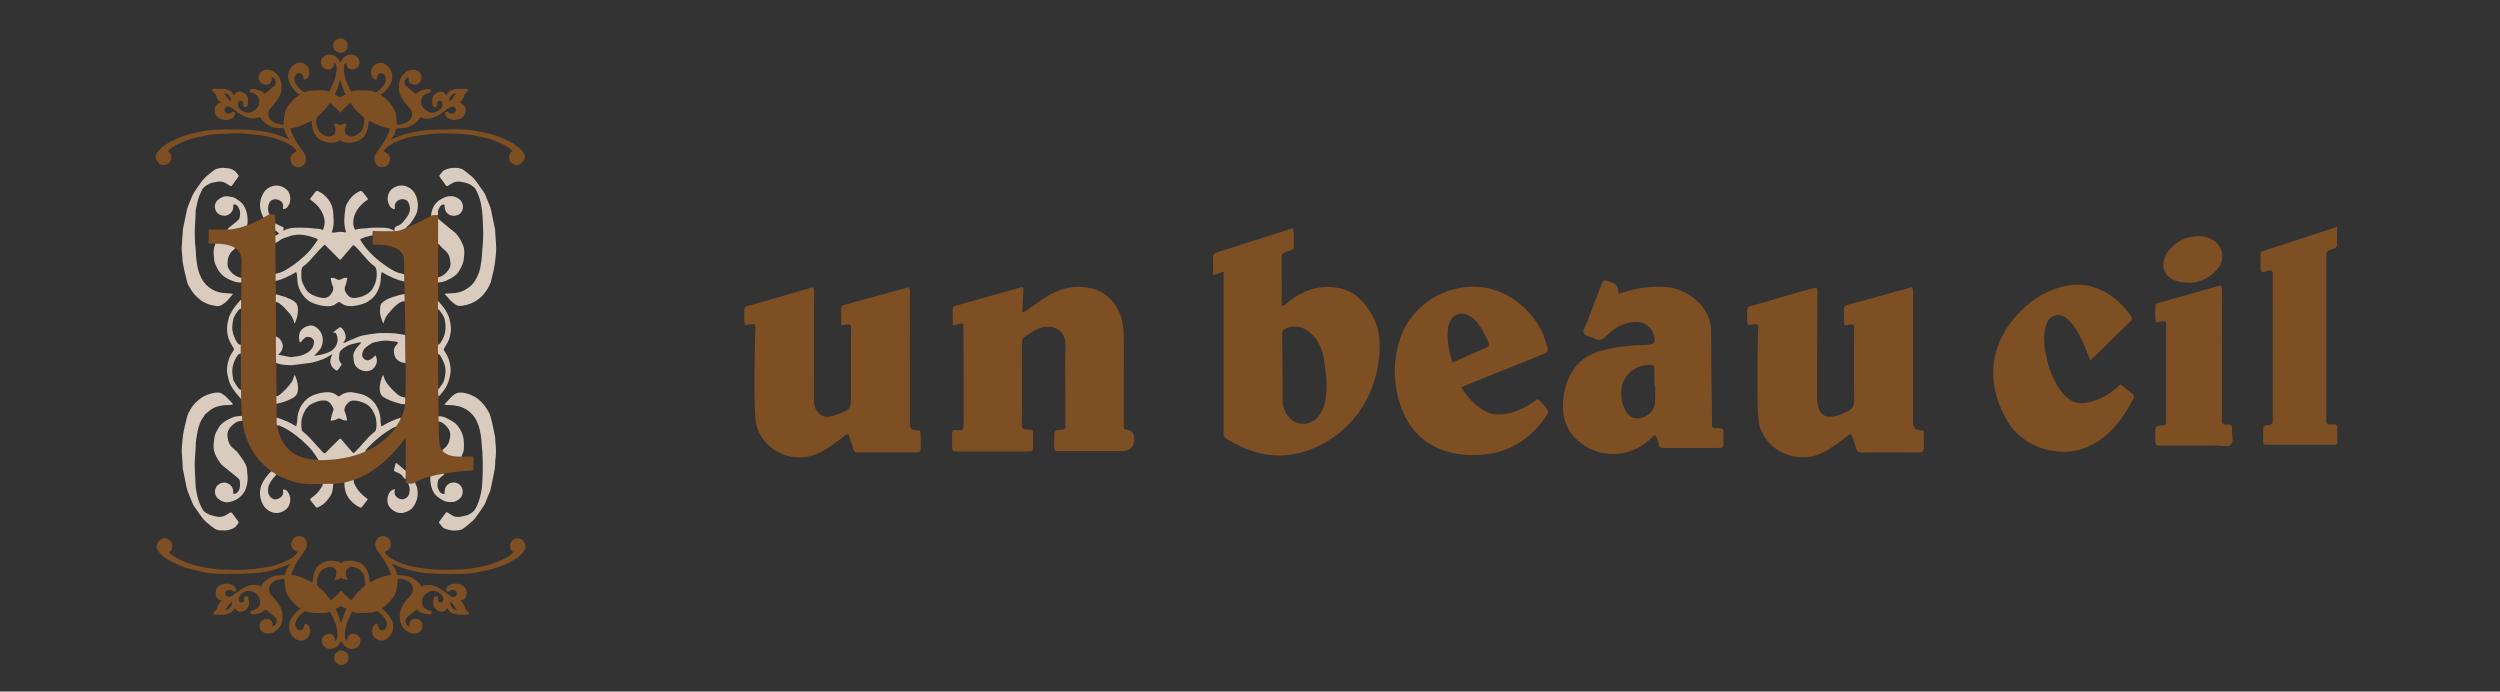 <?xml version="1.0" encoding="UTF-8"?>
<svg id="_レイヤー_1" data-name="レイヤー 1" xmlns="http://www.w3.org/2000/svg" viewBox="0 0 1357.9 375.63">
  <rect x="0" y="0" width="1357.9" height="375.63" fill="#333333" stroke="none"/>
  <defs>
    <style>
      .cls-1 {
        fill: #7f4f24;
      }

      .cls-2 {
        fill: #d9cbbe;
      }

      .cls-3 {
        fill: #fff;
      }
    </style>
  </defs>
  <g>
    <path class="cls-1" d="M664.61,147.48c-2.23.75-3.78,1.27-5.73,1.93,0-3.22.15-6.13-.05-9.01-.15-2.14.85-2.91,2.66-3.48,9.3-2.91,18.57-5.91,27.86-8.87,4.23-1.35,8.46-2.68,12.96-4.1.84,3.55.32,6.85.42,10.11.03.96-.57,1.52-1.43,1.83-1.18.42-2.37.81-3.54,1.26-.98.37-1.62.99-1.61,2.16.02,8.89.01,17.78.01,26.9,2.06-.29,2.93-1.69,4.06-2.59,7.08-5.58,14.96-8.46,24.08-7.6,5.62.53,10.5,2.54,14.53,6.57,6.81,6.82,10.49,14.84,10.52,24.65.09,26.87-15.3,49.43-39.97,57.76-11.28,3.81-22.54,2.93-33.48-1.59-3.2-1.32-6.17-3.22-9.28-4.77-1.39-.7-2.17-1.61-2.01-3.25.1-.97.01-1.95.01-2.93,0-26.64,0-53.27,0-79.91,0-1.51,0-3.02,0-5.09ZM720.51,206.23c-.35-2.92-.7-6.82-1.31-10.67-.92-5.78-3.05-11.02-7.66-14.92-3.67-3.1-7.76-4.24-12.44-2.55-1.72.62-2.73,1.45-2.69,3.57.18,12.13.21,24.27.32,36.4.03,3.03,1.12,5.73,2.96,8.1,3.82,4.92,11.03,5.4,15.47,1.03,2.03-2,3.34-4.45,4.13-7.17,1.21-4.2,1.44-8.5,1.22-13.8Z"/>
    <path class="cls-1" d="M523.04,175.65c-1.73.34-3.48.68-5.55,1.08,0-2.97,0-5.74,0-8.52,0-1.09.32-1.78,1.51-2.11,11.94-3.34,23.86-6.74,35.79-10.1.23-.06.53.12,1.1.26-.2,4.31-.4,8.7-.63,13.5,2-.59,3.1-1.66,4.31-2.51,4.33-3.05,8.57-6.21,13.38-8.54,6.16-2.99,12.64-3.5,19.2-2.28,8.61,1.61,15.76,9.33,17.42,18.3.53,2.88.84,5.78.83,8.73-.05,15.07-.02,30.14-.02,45.21,0,1.38,0,2.76,0,3.98.44.32.64.58.85.6q4.8.35,4.81,5.21,0,6.53-6.65,6.53c-10.74,0-21.49.03-32.23-.01-5.2-.02-4.49.73-4.56-4.75-.01-.7,0-1.4,0-2.09,0-4.35,0-4.46,4.21-4.73,1.9-.12,1.87-1.15,1.87-2.47-.02-6,0-12,0-18,0-8.23-.32-16.48.08-24.69.44-9.01-6.71-12.76-14.68-9.77-2.65.99-4.8,2.81-7.2,4.21-1.59.93-1.84,2.19-1.82,3.84.06,6.42.03,12.84.03,19.26,0,8.23.07,16.47-.04,24.7-.03,2.18.61,2.87,2.81,2.82,3.2-.07,3.22.1,3.26,3.12.03,1.95.04,3.91,0,5.86-.05,2.84-.08,2.86-3.09,2.91-1.67.03-3.35,0-5.02,0-10.88,0-21.77.01-32.65,0-3.13,0-3.15-.05-3.19-3.24-.03-2.09.03-4.19-.01-6.28-.03-1.34.39-2.16,1.89-2.07.56.03,1.12-.05,1.67,0,1.91.2,2.71-.45,2.7-2.55-.08-18.14-.07-36.28-.09-54.42,0-.27-.13-.54-.24-.98Z"/>
    <path class="cls-1" d="M1007.07,176.5c-2.14-.7-3.56.45-5.24.12-.57-2.58-.02-5.24-.3-7.84-.23-2.15.8-2.92,2.68-3.41,8.34-2.22,16.66-4.54,24.98-6.82,3.08-.84,6.15-1.69,9.45-2.61.72,1.62.44,3.14.44,4.58.02,22.46.02,44.91.02,67.37,0,.56,0,1.12,0,1.67q.02,3.9,3.99,4.17c.54.04,1.07.21,1.84.37,0,2.97-.11,5.9.04,8.81.11,2.16-.6,2.91-2.82,2.87-6.97-.12-13.95-.04-20.92-.04-3.35,0-6.7-.08-10.04.03-1.67.06-2.52-.54-3.02-2.13-.83-2.64-1.46-5.37-2.75-7.87-1.54.29-2.42,1.45-3.52,2.26-3.82,2.81-7.6,5.68-11.86,7.81-10.85,5.42-24.41,1.93-31.23-7.99-1.93-2.81-3.2-5.88-3.53-9.28-.31-3.19-.58-6.39-.62-9.59-.13-12.97-.15-25.94.29-38.91.13-3.92.68-4.55-3.88-3.67-.56.11-1.1.16-1.75-.22-.69-2.49-.18-5.14-.31-7.76-.06-1.16.55-1.81,1.62-2.1,11.94-3.26,23.71-7.16,35.74-10.09.12-.03.27.05.44.09.57,1.46.29,3.01.29,4.51-.04,18.27-.14,36.54-.17,54.82-.02,9.86,4.56,12.93,13.61,9.2.77-.32,1.51-.73,2.27-1.05,3.17-1.33,4.44-3.46,4.36-7.12-.26-12.13-.1-24.27-.1-36.4,0-1.24,0-2.49,0-3.75Z"/>
    <path class="cls-1" d="M409.96,176.15c-1.85-.39-3.44.41-5.27.35-.86-2.65-.24-5.43-.41-8.15-.11-1.73,1.18-1.92,2.43-2.28,7.77-2.22,15.52-4.47,23.28-6.72,3.86-1.12,7.72-2.24,11.72-3.4.8,1.67.46,3.2.46,4.66,0,18.55-.05,37.11-.09,55.66,0,1.96-.03,3.88.88,5.72,1.71,3.46,4.43,4.96,8.17,4.21,1.63-.33,3.24-.84,4.78-1.48,6.06-2.5,6.31-2.93,6.31-9.53,0-11.58.01-23.16-.01-34.73,0-1.37.28-2.78-.27-4.09-1.55-.63-3,.45-5.03.2,0-2.99.01-6.01,0-9.02-.01-1.77,1.41-1.85,2.57-2.17,8.32-2.3,16.65-4.58,24.98-6.86,3.07-.84,6.14-1.69,9.22-2.54.94,1.66.53,3.22.54,4.7.03,22.46.02,44.92.02,67.38,0,.84-.02,1.67,0,2.51q.07,2.97,2.94,3.15c.82.05,1.64.1,2.61.16.57,3.39.15,6.73.29,10.04.06,1.55-.8,1.82-2.1,1.81-10.6-.02-21.2-.04-31.8.02-1.52,0-2.27-.54-2.7-1.94-.81-2.64-1.73-5.26-2.66-8.03-1.39.01-2.09.98-2.91,1.6-3.88,2.96-7.79,5.9-12.12,8.19-14.11,7.43-31.3-.06-35.02-15.18-.51-2.06-.54-4.14-.64-6.23-.7-14.5-.17-29.01.07-43.51.02-1.5.28-3.04-.2-4.49Z"/>
    <path class="cls-1" d="M898.88,236.13c-2.46,2.35-4.73,4.39-7.33,6.02-10.8,6.8-24.57,5.72-34.23-2.59-7.56-6.51-9.24-14.93-8.04-24.27.48-3.74,1.49-7.37,3.18-10.78,3.19-6.41,7.99-10.95,14.88-13.25,8.71-2.91,17.73-3.61,26.8-3.94,4.57-.16,5.26-.99,4.09-5.38-1.29-4.85-5.9-7.72-11.37-7.02-5.79.74-10.59,3.57-14.52,7.67-2.09,2.18-3.88,2.69-6.43,1.2-1.89-1.1-4.89-.99-5.68-3.01-.69-1.76,1.08-3.87,1.81-5.81,2.49-6.66,5.05-13.28,7.61-19.91,1.26-3.27,1.29-3.27,4.71-2.07.39.14.77.33,1.16.47q4.25,1.51,3.37,6.06c4.02-.82,7.77-2.34,11.73-2.93,4.71-.7,9.41-1.1,14.17-.7,5.59.47,10.55,2.5,14.97,5.88,6.11,4.67,9.61,10.61,9.63,18.55.04,15.77.31,31.53.47,47.3,0,.84.07,1.68-.02,2.51-.19,1.8.53,2.61,2.36,2.44.69-.06,1.39,0,2.09,0,1.18,0,1.79.52,1.78,1.76-.02,2.37-.05,4.75.01,7.12.04,1.53-.79,1.84-2.09,1.84-10.19-.02-20.37-.03-30.56.01-1.58,0-2.14-.78-2.56-2.15-.48-1.58-.68-3.29-2-5.02ZM899,209.71h-.41c0-3.2,0-6.39,0-9.59,0-1.1-.32-1.76-1.64-1.87-7.18-.57-14.16,4.15-15.82,11-1.04,4.29-.73,8.56,1.18,12.63,1.93,4.1,4.83,5.89,8.48,5.25,4.58-.8,8.03-4.37,8.2-8.66.11-2.92.02-5.84.02-8.76Z"/>
    <path class="cls-1" d="M793.64,210.3c3.4,5.45,7.28,9.71,12.44,12.73,4.38,2.56,9.03,2.49,13.78,1.35,5.66-1.35,10.63-4.1,15.2-7.6,1.59.59,2.33,2,3.32,3.12,3.18,3.61,3.23,3.68.36,7.67-10.43,14.51-24.82,20.51-42.39,19.48-3.33-.2-6.65-.71-9.88-1.64-12.26-3.55-20.57-11.48-25.05-23.28-4.77-12.55-5.11-25.51-.96-38.16,8.5-25.92,44.07-39.49,67.82-16.47,5.49,5.32,9.55,11.61,11.6,19.06,1.27,4.63,1.22,4.65-3.11,6.39-13.18,5.3-26.36,10.59-39.54,15.88-1.02.41-2.04.84-3.57,1.48ZM788.91,196.95c6.45-2.86,12.39-5.55,18.4-8.12,1.78-.76,1.76-1.71,1.07-3.25-1.56-3.43-3.25-6.78-5.57-9.77-1.46-1.88-3.11-3.57-5.3-4.63-4.1-1.98-8.28-.5-10.04,3.66-.54,1.27-.92,2.66-1.05,4.02-.59,6.05.59,11.87,2.49,18.09Z"/>
    <path class="cls-1" d="M1135.38,195.82c-1.91-4.92-3.47-9.23-5.65-13.28-1.59-2.96-3.3-5.83-5.69-8.22-2.15-2.15-4.59-3.85-7.8-2.96-3.19.89-4.48,3.5-5.22,6.49-1.1,4.43-.78,8.83-.05,13.28,1.04,6.4,3.05,12.43,6.29,18.05,1.26,2.18,2.78,4.17,4.57,5.96,3.46,3.45,7.52,4.57,12.26,3.5,6.71-1.51,12.46-4.74,17.59-9.91,2.21,1.74,4.35,3.44,6.53,5.1.93.71,1.14,1.5.61,2.52-6.3,12.19-14.3,22.77-27.86,27.48-11.96,4.15-31.45.35-40.58-14.99-10.18-17.1-11.23-37.25,2.36-54.36,8.06-10.15,18.03-17.33,31.14-19.52,5.26-.88,10.29-.17,15.19,1.68,7.55,2.86,13.3,8.02,18,14.47.9,1.24,1.35,2.24-.04,3.58-7.12,6.86-14.16,13.81-21.65,21.14Z"/>
    <path class="cls-1" d="M1234.03,147.02c-1.6-.47-2.96.52-4.45.71-1.01.13-1.64-.17-1.67-1.24-.07-2.79-.14-5.58-.15-8.36,0-1.71,1.44-1.79,2.6-2.17,8.61-2.8,17.21-5.59,25.82-8.39,4.22-1.37,8.44-2.74,13.24-4.31,0,3.41-.05,6.41.02,9.42.05,1.94-1.41,2.11-2.69,2.6-3.2,1.23-3.21,1.25-3.22,4.71,0,28.87,0,57.73,0,86.6,0,.42.04.84,0,1.25-.2,1.85.32,3.01,2.49,2.72.55-.07,1.12.03,1.67-.01,1.16-.08,1.87.27,1.86,1.59-.03,2.65,0,5.3-.02,7.95,0,1.04-.59,1.47-1.6,1.45-.7-.02-1.39,0-2.09,0-10.88,0-21.75,0-32.63,0-4.4,0-3.95.26-3.97-4.14,0-.84,0-1.67,0-2.51.02-3.65,0-3.72,3.54-4.15,1.25-.15,1.71-.64,1.67-1.81-.02-.7,0-1.39,0-2.09,0-25.52,0-51.04-.01-76.56,0-1.09.29-2.24-.41-3.26Z"/>
    <path class="cls-1" d="M1176.56,174.76c-1.99-.65-3.58.21-5.48.29-.87-2.98-.34-6.01-.34-8.98,0-1.52,1.43-1.46,2.46-1.75,7.77-2.2,15.54-4.4,23.32-6.6,3.2-.9,6.4-1.79,9.72-2.72,1.03,1.53.63,3.1.63,4.55.03,21.9.02,43.81.02,65.71,0,.84.07,1.68-.01,2.51-.21,2.09.51,3.22,2.79,2.87,2.36-.36,2.85.93,2.69,2.93-.2,2.62,1.04,5.92-.5,7.72-1.64,1.91-5.02.65-7.62.67-10.04.09-20.09.05-30.13.03-3.4,0-3.4-.05-3.45-3.44-.01-.98,0-1.95,0-2.93,0-4.12,0-4.19,3.99-4.55,1.42-.13,2-.64,1.91-2.03-.05-.69,0-1.39,0-2.09,0-16.18,0-32.37,0-48.55,0-1.24,0-2.47,0-3.63Z"/>
    <path class="cls-1" d="M1190.07,153.58c-4.6.01-7.6-.55-10.33-2.07-4.08-2.27-5.59-6.13-4.27-10.65,2.94-10.1,17.4-15.85,26.46-10.52,5.4,3.18,6.87,10.2,2.96,15.2-4.1,5.24-9.67,7.78-14.81,8.05Z"/>
  </g>
  <g>
    <path class="cls-1" d="M250.74,248.04c1.78-.01,3.56-.03,5.34-.04,1.08,0,1.05-.09,1.05,1.06,0,1.78,0,3.57,0,5.35,0,1.08-.01,1.07-1.14,1.14-4.53.26-9.04.73-13.52,1.45-.4.06-.78.2-1.17.3-.16-.01-.32-.06-.48-.03-2.38.43-4.77.82-7.08,1.57-2.92.7-5.75,1.61-8.29,3.25-.72.47-1.5.62-2.36.55-.43-.04-.86.04-1.3.06-1.39-.14-1.38-.14-1.41-1.56,0-.32-.05-.63-.07-.94.14-1.55.07-3.09.04-4.64.01-5.78.02-11.57.03-17.35,0-.07-.05-.14-.12-.31-7.42,10.05-16.2,18.37-28.1,22.81-1.71.48-3.42.97-5.12,1.45-2.01.22-4.02.44-6.03.66-1.89-.11-3.77.05-5.65.09-2.14,0-4.29-.05-6.43.01-5.42.15-10.48-1.3-15.37-3.47-1.18-.52-2.32-1.13-3.48-1.69-.82-.67-1.74-1.2-2.65-1.73-.69-.56-1.39-1.1-2.07-1.67-7.28-6.04-11.52-13.83-13.27-23.05-.17-.91-.33-1.83-.49-2.74.02-.9-.09-1.79-.25-2.68-.13-3.07-.26-6.14-.38-9.2.14-1.64-.02-3.27-.09-4.9,0-2.92,0-5.83-.02-8.75-.01-3.65-.04-7.29-.06-10.94,0-1.63.01-3.27.02-4.9.02-2.91.05-5.83.06-8.74.02-3.56.03-7.12.05-10.69.09-1.64.2-3.28-.01-4.92.04-.16.11-.31.12-.47.03-2.99.13-5.97.03-8.96.09-.82.09-1.64,0-2.47.05-2.78.11-5.56.14-8.34,0-.84,0-1.7-.12-2.53-.35-2.24-1.29-4.14-3.36-5.3-.75-.72-1.72-1.01-2.67-1.32-2.63-.85-5.34-1.06-8.08-1.08-1.01-.15-2.02-.06-3.02-.04-.47,0-.64-.14-.64-.62.02-2.1.03-4.2,0-6.31,0-.63.26-.72.8-.72,2.67.02,5.34.01,8,0,.48,0,.97-.05,1.45-.07,1.09.2,2.17,0,3.24-.17,2.58-.41,5.11-1.02,7.49-2.14.89-.14,1.67-.57,2.47-.92,2.17-.94,4.32-1.94,6.35-3.17,1.2-.56,2.32-1.24,3.43-1.94.75.1,1.5.21,2.25.28.5.05.66.29.66.78-.01,1.12.02,2.24.04,3.35,0,.2.08.39.12.59-.19,1.29-.1,2.59-.02,3.88-.13.9-.06,1.8-.02,2.7-.01,1.38-.07,2.76.08,4.13-.02.36-.07.72-.07,1.09.02,4.53.04,9.06.07,13.59,0,.69.05,1.37.08,2.06-.09,1.32-.11,2.64.04,3.96-.1,2.42-.06,4.84.08,7.26-.12,1.38-.06,2.75-.01,4.13.03,6.11.05,12.23.08,18.34,0,.12.04.24.06.36-.02.32-.06.64-.06.96.04,4.28.09,8.55.13,12.83,0,.2.04.4.06.6-.13.81-.05,1.62-.04,2.42.03,5.18.07,10.36.11,15.54-.02,1.4-.09,2.8.07,4.2-.12,2.5-.05,5,.07,7.5-.02,1.38-.21,2.78.23,4.13.18,1.78.7,3.48,1.28,5.16,1.84,5.23,5.05,9.26,10.23,11.51,3.46,1.5,7.1,2.13,10.86,2.16.4.03.8.08,1.21.08,4.02,0,8.02-.29,11.97-.99,4.28-.75,8.44-1.89,12.41-3.7,3.59-1.54,6.9-3.55,9.91-6.05,2.59-2.16,4.92-4.57,6.74-7.44,1.09-1.49,2-3.07,2.68-4.79.71-1.24,1.13-2.59,1.53-3.95.33-1.12.7-2.25.55-3.45.33-1.2.21-2.43.21-3.65.02-.08.04-.16.05-.24.22-5.99.18-11.98.15-17.97,0-.16-.04-.32-.07-.48.02-.2.07-.4.07-.6-.06-4.93-.13-9.85-.2-14.78.05-4.46-.13-8.91-.22-13.37.1-.16.1-.32,0-.48.01-1.45.04-2.9-.07-4.35.01-1.31.08-2.62-.12-3.92.04-2.26,0-4.52-.11-6.78.03-1.3.09-2.61-.15-3.9.02-.24.07-.48.07-.72-.04-2.46-.17-4.93-.12-7.39.04-2.17-.95-3.69-2.57-4.93-1.54-1.18-3.3-1.85-5.16-2.3-2.69-.66-5.43-.8-8.18-.76-1.03.02-1.03,0-1.05-1.06-.02-1.33-.04-2.66-.06-3.99.02-.52.03-1.05.06-1.57.04-.77.07-.82.86-.77,2.67.17,5.34.14,8.01.14.93,0,1.86.09,2.78-.1.11,0,.22,0,.32,0,2.26.1,4.24-.84,6.24-1.69,4.49-1.92,8.83-4.14,13.14-6.42.1-.05.19-.15.28-.22.62-.27,1.27-.4,1.95-.35.63.04,1.26.02,1.9.02.06.65.13,1.3.19,1.96-.04.15-.12.3-.12.45-.01,4.4-.01,8.8-.02,13.19-.02,5.84-.04,11.67-.05,17.51,0,.2-.02.41.14.57-.3.94-.11,1.9-.09,2.85-.08,3.39-.11,6.78.01,10.17-.13,1.47-.08,2.94-.03,4.42-.01,4.29-.03,8.58-.03,12.87,0,2.1.03,4.21.04,6.31-.07,1.71-.07,3.43,0,5.14-.01.2-.04.4-.04.6.02,5.82.05,11.65.08,17.47,0,.28.05.56.08.84-.1,1.32-.07,2.63.1,3.94-.03.44-.11.89-.1,1.33.05,3.19-.02,6.39.15,9.58-.09.95-.1,1.9.05,2.85-.02,4.07.02,8.13.41,12.18.13,1.31.63,2.57,1.64,3.54.85,1.39,2.21,2.07,3.66,2.58,2.2.76,4.48.9,6.79.81Z"/>
    <path class="cls-1" d="M212.91,75.63c3.33-1.47,6.73-2.75,10.29-3.59,3.15-.74,6.34-1.18,9.56-1.43,3.35-.26,6.71-.19,10.07-.24,1.66-.03,3.31-.21,4.97-.15,3.31.13,6.64.1,9.89.73,4.55.89,9.16,1.66,13.49,3.42,3.52,1.43,7,2.97,10.05,5.32,1.4,1.08,2.55,2.39,3.42,3.89.83,1.43.4,2.82-.59,4.03-1.51,1.85-2.81,2.74-5.46,1.39-1.49-.75-2.31-2.38-2.05-4.03.16-1,.34-1.99,1.4-2.53.52-.27.37-.55-.03-.91-2.16-1.89-4.66-3.18-7.26-4.32-4.02-1.77-8.26-2.77-12.55-3.58-4.06-.77-8.17-.98-12.29-1.08-1.65-.04-3.31-.12-4.97-.13-4.29-.03-8.53.5-12.77,1.08-2.28.31-4.55.65-6.77,1.29-3.51,1-6.9,2.31-9.97,4.33-1.16.76-2.16,1.7-2.93,2.99.36.22.72.45,1.09.66,1.76,1.01,2.59,2.47,2.32,4.02-.46,2.59-1.64,3.62-3.66,3.95-2.51.42-4.54-1.39-4.8-3.93-.17-1.6.4-2.91,1.31-4.16,1.63-2.22,3.33-4.39,4.6-6.84,1-1.93,2.09-3.83,2.6-6.05-4.16-.58-7.92-2.18-11.62-4.3-.06,1.56-.2,2.9-.51,4.24-.35,1.49-1.01,2.8-1.76,4.1-.19.33-.45.57-.72.82-2.07,1.94-4.58,2.83-7.38,2.89-1.29.03-2.56-.32-3.83-.56-.3-.06-.48-.28-.66-.5-.39-.47-.84-.54-1.21-.03-.3.41-.69.49-1.13.6-1.99.51-4.01.68-5.99.16-2.39-.62-4.49-1.76-5.84-3.98-1.42-2.32-1.75-4.91-2-7.67-3.61,2.01-7.31,3.64-11.47,4.22.16,1.44.85,2.67,1.43,3.93,1.5,3.26,3.57,6.15,5.71,9,.91,1.21,1.35,2.5,1.29,4.05-.07,1.76-1,2.98-2.36,3.7-1.05.56-2.38.55-3.61-.02-2.06-.96-2.77-3.4-2.38-5.07.26-1.09,1.04-1.8,1.93-2.4.43-.29.9-.51,1.38-.79-.78-1.44-1.95-2.4-3.25-3.24-2.29-1.48-4.8-2.49-7.35-3.41-3.29-1.18-6.71-1.69-10.15-2.17-2.84-.39-5.69-.71-8.54-.86-2.42-.12-4.85-.17-7.28.08-1.32.14-2.67.07-4,.12-6.22.19-12.27,1.31-18.18,3.22-3.2,1.04-6.25,2.41-9.04,4.32-.76.52-1.48,1.11-2.15,1.78.09.13.13.25.22.32.64.48,1.26.93,1.45,1.83.21,1.01.36,2.05-.09,2.96-.88,1.78-2.52,2.71-4.58,2.5-1.02-.1-1.74-.85-2.37-1.58-.94-1.09-1.66-2.3-1.16-3.84.29-.91.91-1.61,1.5-2.33,1.68-2.04,3.81-3.47,6.14-4.65,2.99-1.53,6.02-2.98,9.26-3.91,2.64-.76,5.34-1.28,8.02-1.87,3.17-.7,6.37-.98,9.61-1.06,1.53-.04,3.07-.21,4.6-.11,3.84.25,7.69,0,11.53.23,7.44.46,14.64,1.93,21.39,5.24.1.05.23.05.35.08.2-.24-.02-.37-.13-.49-1.17-1.39-1.97-2.96-2.35-4.73-.13-.64-.37-.9-1.11-.93-1.65-.06-3.29-.28-4.93-.46-.7-.08-1.26-.52-1.89-.79-2.13-.92-3.87-2.34-5.1-4.33-.33-.53-.6-.62-1.15-.32-1.58.85-3.27.72-4.96.39-2.74-.54-4.96-2.1-7.16-3.7-1.11-.81-2.17-1.7-3.37-2.37-1.25-.69-2.69-.06-2.98,1.24-.31,1.41,1.16,2.71,2.67,2.32.54-.14,1.07-.34,1.51-.73.19-.17.4-.43.73-.22.34.21.75.31,1.01.65.04.05.06.17.03.23-.41.9-.68,1.88-1.61,2.48-2.18,1.39-4.5,1.37-6.73.38-3.47-1.54-3.7-5.21-1.77-7.66.46-.59,1.24-.71,1.99-.72.09-.36-.19-.52-.38-.71-.96-.92-1.59-2.03-1.93-3.3-.23-.86-.69-1.53-1.4-2.06-.41-.31-.97-.71-.75-1.25.17-.42.82-.44,1.31-.44,1.62,0,3.24-.02,4.86,0,1.37.02,2.59.54,3.75,1.24.84.51,1.32,1.28,1.67,2.22.42-.14.55-.46.73-.68,1.15-1.36,2.53-1.72,4.1-.9.66.35,1.39.64,1.89,1.29.65.86,1.13,1.73,1.11,2.86-.02,1.01,0,2.02-.29,2.99-.19.65-.75,1.01-1.36.93-.66-.08-.96-.46-1-1.28-.01-.28.01-.57,0-.85-.05-.81-.44-1.2-1.27-1.36-.71-.14-1.04.29-1.3.82-.49.99-.37,1.87.23,2.83.83,1.33,2.11,1.98,3.45,2.53,1.45.6,2.87.22,4.19-.48.94-.49,1.81-1.14,2.42-2,1.25-1.77,1.77-5.33-.75-6.92-.82-.52-1.6-1.13-2.6-1.21-.73-.05-.85-.41-.79-1.03.1-.93.08-.92.99-.95,1.78-.06,3.43.51,5.06,1.09.61.22,1.12.79,1.63,1.24.35.31.57.26.91-.03,1.46-1.27,2.97-2.5,4.49-3.7,1.85-1.45,1.23-4.32-1.13-5.22-.02.49.06.96,0,1.43-.2,1.81-1.3,2.77-3.13,2.79-1.85.02-3.08-.96-3.77-2.53-.65-1.47.21-3.87,1.62-4.72,2-1.2,4.03-1.04,5.98.04,3.16,1.75,4.45,4.61,4.65,8.1.17,2.99-.92,5.53-2.64,7.86-1.13,1.53-2.35,2.98-3.63,4.39-1.38,1.51-1.22,4.1.03,5.67,1.47,1.85,3.47,2.42,5.6,2.78,1.83.31,1.8.26,1.85-1.6.07-2.6.46-5.15,1.73-7.48.71-1.29,1.79-2.29,2.7-3.41,1.15-1.42,2.57-2.54,4.27-3.61-1.82-.93-2.99-2.36-4.09-3.84-1.46-1.95-2.4-4.09-2.21-6.63.22-2.93,1.67-5.19,4.21-6.37,3.06-1.42,5.87.01,6.96,3.01.61,1.67.31,3.42-.9,4.9-.24.3-.51.51-.87.62-.78.25-.95.15-1.13-.66-.08-.35-.18-.7-.28-1.05-.28-.98-.88-1.64-1.94-1.73-1.02-.08-1.71.56-2.13,1.33-.68,1.22-.72,2.56-.12,3.85.91,1.95,2.35,3.46,4.06,4.74.53.4,1.04.51,1.69.27,1.76-.66,3.63-.73,5.48-.78,1.77-.05,3.56-.14,5.33.16.6.1,1.21.15,1.62.62.44-.12.51-.48.63-.75,1.2-2.56,2.57-5.07,3.12-7.87.34-1.73.75-3.47.44-5.26-.19-1.09-.18-1.09-1.16-2.17-.14.59-.14,1.13-.28,1.64-.54,1.9-2.12,2.77-4,2.19-.68-.21-1.27-.55-1.81-.96-1.25-.95-1.53-3.37-.62-4.86,1-1.63,2.75-2.37,4.66-2.15,2.72.32,4.13,2.09,5.22,4.34.73-1.11,1.35-2.35,2.47-3.23,1.95-1.52,5.51-1.69,7.18.58,1.27,1.72,1.47,4.93-1.65,6.16-2.27.9-4.3-.43-4.52-2.32-.04-.4-.17-.78-.27-1.25-.7.56-1.11,1.19-1.16,2.1-.14,2.5.24,4.93,1.06,7.27.79,2.25,1.79,4.42,2.95,6.56,1.26-.71,2.62-.77,3.98-.79,2.18-.05,4.37-.02,6.54.26.71.09,1.44.26,2.11.53.7.28,1.22.12,1.79-.31,1.74-1.31,3.13-2.89,4.09-4.87.62-1.28.26-3.77-1.09-4.59-1.07-.65-2.24-.49-2.89.6-.33.56-.49,1.19-.58,1.84-.1.69-.29.8-.98.64-.4-.1-.72-.29-1.01-.62-1.6-1.86-1.7-5.37.57-7.16,2.07-1.63,4.59-1.73,6.63-.06,2.74,2.23,3.61,5.15,2.79,8.46-.5,2-1.67,3.76-3.15,5.25-.84.85-1.57,1.85-3.04,2.33,1.37.79,2.36,1.59,3.28,2.48,2.91,2.81,5.19,5.95,5.46,10.2.06.93.14,1.85.15,2.78,0,.8.19.97.91.87,1.2-.16,2.39-.4,3.53-.81,1.7-.61,3.1-1.69,3.66-3.43.56-1.72.34-3.34-1.04-4.81-1.76-1.88-3.44-3.84-4.66-6.17-1.22-2.3-1.39-4.68-1.08-7.18.25-2.04,1.14-3.77,2.6-5.2,2.02-1.98,5.12-2.99,7.62-1.53.89.52,1.57,1.18,1.76,2.19.41,2.15.26,3.31-1.5,4.58-1.33.97-3.52.73-4.67-.43-.75-.75-.55-1.72-.71-2.61-.03-.14.07-.31-.05-.45-1.23.31-2.11,1.42-2.07,2.71.03,1.04.37,1.92,1.29,2.6,1.43,1.05,2.8,2.2,4.12,3.38.49.43.73.36,1.19,0,2.03-1.62,4.42-2.3,7.23-2.15.19.07.16.25.19.4.3,1.3.29,1.25-.95,1.61-1.67.49-3.19,1.26-3.8,3.04-.69,2.02-.3,3.9,1.16,5.47,1.03,1.11,2.27,1.93,3.82,2.2.69.12,1.36.14,2.03-.08,1.66-.55,3.07-1.42,4.01-2.94.48-.79.32-2.47-.35-3.07-.36-.32-.77-.37-1.24-.19-.54.2-.94.49-1.02,1.08-.05.36,0,.73-.02,1.09-.03.8-.35,1.2-1,1.25-.57.05-1.06-.37-1.32-.98-.33-.77-.29-1.61-.31-2.39-.03-1.1.13-2.23.93-3.17,1-1.19,2.28-1.8,3.76-1.94.87-.09,1.63.38,2.23,1.05.26.29.44.67.93.95.44-1.52,1.58-2.28,2.89-2.89.86-.4,1.77-.57,2.7-.59,1.54-.04,3.08-.01,4.62,0,.53,0,1.04.08,1.52.47-.18.53-.49.96-.97,1.31-.64.46-1.04,1.08-1.26,1.86-.38,1.34-1.03,2.53-2.07,3.5-.14.13-.33.25-.27.5,2.07.48,3.14,1.84,3.15,4.02.01,2.23-1.41,4.07-3.6,4.7-.7.2-1.41.34-2.13.44-1.59.22-2.97-.41-4.22-1.23-.8-.53-1.12-1.54-1.41-2.5.21-.14.42-.26.62-.4.48-.36.87-.36,1.38.05.7.57,1.51.89,2.48.59,1.35-.42,1.94-1.47,1.44-2.67-.39-.93-1.82-1.4-2.83-.84-.84.47-1.62,1.07-2.41,1.63-1.36.95-2.66,2-4.08,2.84-2.27,1.34-4.72,2.09-7.41,1.8-.82-.09-1.53-.5-2.29-.86-.42.55-.85,1.08-1.25,1.63-1.47,2.03-3.62,3.07-5.84,3.97-.72.29-1.58.29-2.38.37-1.04.11-2.09.2-3.14.24-.48.02-.76.14-.85.63-.36,1.91-1.26,3.56-2.43,5.09-.11.09-.33.2-.26.31.16.24.37.09.54-.06ZM188.44,67.44c-.88,1.13-1.14,2.36-1.13,3.68.01,1.03.49,1.82,1.3,2.34.94.6,2.01.86,3.13.55.62-.18,1.27-.32,1.83-.63,1.34-.75,2.49-1.71,3.24-3.14.88-1.68.9-3.48,1.12-5.27.07-.59-.1-.97-.55-1.35-1.75-1.5-3.4-3.1-4.89-4.87-.77-.91-1.37-1.96-2.31-2.83-1.66,1.78-3.59,3.13-5.06,4.98-.24.31-.52.31-.72,0-.86-1.35-2.23-2.21-3.33-3.32-.54-.55-1.05-1.19-1.82-1.63-.15.18-.28.33-.4.5-1.68,2.34-3.53,4.56-5.79,6.34-1.28,1.01-1.5,2.1-1.34,3.62.29,2.71,1.17,5.01,3.53,6.55,1.14.75,2.4,1.16,3.76,1.15,1.52-.02,3.01-1.13,3.14-2.38.13-1.24.16-2.51-.6-3.63-.15-.22-.38-.42-.3-.74.76-.4,1.56-.27,2.19.12.97.6,1.77.61,2.73-.01.58-.38,1.35-.5,2.26-.01ZM184.78,43.1c-.52,1.86-.85,3.45-1.51,4.93-.41.92-.74,1.88-1.18,2.79-.25.51-.12.7.36.89.64.24,1.25.56,1.87.85.21.1.38.28.66.14.89-.45,1.8-.88,2.73-1.32-1.25-2.61-2.18-5.26-2.94-8.27ZM121.77,50.45c1.19,1.76,1.87,3.68,3.81,4.65.15-2.26-1.48-4.19-3.81-4.65ZM244.02,54.99c1.29-.52,2.65-2.22,3.56-4.44-1.98.11-3.59,2.12-3.56,4.44ZM221.89,41.58s-.04.05-.03.07c.01.03.05.08.07.07.09-.04.1-.09.04-.14-.02-.01-.05,0-.07,0Z"/>
    <path class="cls-1" d="M212.96,306.49c1.26,1.56,2.21,3.28,2.59,5.28.08.45.32.67.84.65,1.25-.04,2.5.13,3.74.28,2.89.35,5.25,1.71,7.24,3.78.08.09.12.22.21.29.52.47.73,1.25,1.27,1.6.64.42,1.18-.49,1.85-.53,1.41-.08,2.8-.19,4.22.14,2.72.64,4.9,2.25,7.11,3.81.89.63,1.78,1.26,2.65,1.93.56.43,1.18.49,1.84.44.74-.06,1.4-.53,1.53-1.16.15-.76.26-1.5-.54-2.06-1.08-.76-2.12-.73-3.35.06-.35.22-.59.61-1.16.29-.95-.54-.93-.53-.55-1.56.62-1.68,2.06-2.35,3.54-2.59,2.14-.35,4.23-.05,6.01,1.52,2.14,1.88,1.63,5.13.25,6.67-.51.57-1.26.65-1.96.81-.03.36.24.52.44.7,1,.9,1.54,2.08,1.9,3.33.23.79.64,1.39,1.26,1.86.44.33.74.74.97,1.25-.37.45-.92.55-1.4.54-1.86-.02-3.72.18-5.57-.13-2.1-.35-3.86-1.16-4.76-3.26-.47-.04-.58.4-.78.65-.86,1.02-1.88,1.43-3.2,1.08-1.56-.42-2.75-1.27-3.51-2.72-.31-.58-.24-1.19-.29-1.78-.08-1-.04-2,.3-2.97.23-.65.73-.94,1.4-.83.59.1.84.41.88,1.1.02.32-.01.65,0,.97.05.75.43,1.19,1.15,1.34.72.15,1.09-.02,1.45-.77.46-.98.45-1.9-.22-2.84-1.12-1.58-2.64-2.44-4.51-2.75-1.08-.18-2.08.16-3.01.62-.98.49-1.9,1.16-2.52,2.05-1.34,1.92-1.73,5.45.81,6.98.83.5,1.6,1.08,2.62,1.16.57.05.84.36.74.98-.13.82-.22.97-.9.96-2.43-.03-4.75-.42-6.64-2.12-.51-.46-.8-.4-1.3.04-1.3,1.15-2.66,2.23-4.02,3.31-1.71,1.36-1.77,3.56-.11,4.98.28.24.59.42,1.04.58-.15-.66-.1-1.26-.02-1.87.21-1.43,1.34-2.48,2.79-2.51,1.71-.03,3.1.58,3.85,2.19.68,1.46.38,4.11-1.46,5.12-2.08,1.14-4.08.95-6.07-.17-1.87-1.06-3.24-2.59-3.86-4.63-.89-2.94-.93-5.86.48-8.73,1.23-2.51,3.09-4.53,4.9-6.6,1.16-1.33,1.7-3.67.82-5.17-.78-1.33-1.91-2.43-3.43-2.92-1.11-.36-2.24-.68-3.42-.78-1.05-.09-1.12-.04-1.12.99.01,1.83-.28,3.61-.69,5.39-.38,1.6-1.07,3.03-2.15,4.29-1.29,1.5-2.51,3.06-4.08,4.29-.54.43-1.17.72-1.76,1.22.86.66,1.74,1.26,2.49,2.04,1.48,1.55,2.66,3.27,3.38,5.27.54,1.5.49,3.08.12,4.65-.53,2.2-1.96,3.7-3.76,4.86-1.67,1.08-4.22.59-5.91-.94-2.08-1.88-1.88-5.22-.22-7.12.36-.41.87-.43,1.32-.54.29-.08.53.19.54.52.02.49.14.96.3,1.42.39,1.1,1.01,1.64,2,1.65,1.02.01,1.67-.64,2.09-1.43.65-1.24.69-2.54.04-3.84-.96-1.93-2.37-3.45-4.09-4.71-.45-.33-.87-.5-1.45-.28-1.41.55-2.9.72-4.39.76-2.3.05-4.61.22-6.91-.14-.54-.09-.98-.33-1.5-.59-1.15,2.03-2.05,4.15-2.87,6.28-.84,2.2-1.18,4.52-1.21,6.89-.01,1.09.23,2.07,1.19,2.84.1-.43.21-.82.27-1.22.28-2.04,2.24-3.45,4.67-2.31,2.41,1.13,2.87,2.68,2.04,5.19-.43,1.31-1.57,2.22-2.95,2.48-1.75.32-3.42.1-4.9-1.12-1.04-.86-1.56-2.04-2.34-3.06-.84,1.7-1.88,3.29-3.77,3.96-2.08.73-4.39.51-5.81-1.39-1.26-1.69-1.5-4.98,1.72-6.14,1.78-.64,3.22-.18,4.03,1.14.45.73.58,1.57.58,2.54.63-.47,1.07-.98,1.19-1.72.37-2.29-.08-4.5-.66-6.69-.71-2.67-2.03-5.09-3.23-7.65-1.28.73-2.63.8-3.99.78-2.1-.03-4.2.08-6.3-.21-.85-.12-1.67-.3-2.47-.57-.55-.19-1-.16-1.47.18-1.8,1.3-3.27,2.88-4.24,4.9-.8,1.67-.36,3.66,1.01,4.69,1.04.79,2.33.52,2.95-.65.3-.57.47-1.2.54-1.85.07-.62.34-.66.91-.54,1,.2,1.41.97,1.73,1.72,1.16,2.77.35,5.18-2.17,6.78-1.29.82-3.87,1-5.96-.83-2.49-2.19-3.18-4.94-2.63-8.01.27-1.49,1.08-2.87,2.05-4.09,1.16-1.45,2.29-2.94,4.1-3.82-.85-.58-1.61-1.04-2.27-1.64-1.86-1.69-3.6-3.5-4.84-5.7-1.24-2.2-1.54-4.66-1.61-7.14-.05-2-.06-2.04-2.07-1.62-.79.16-1.57.37-2.35.59-1.56.45-2.68,1.54-3.52,2.82-.73,1.12-.91,3.69.51,5.1,1.29,1.29,2.38,2.75,3.5,4.18,1.33,1.69,2.35,3.57,2.61,5.66.43,3.48-.11,6.81-2.92,9.31-1.66,1.47-3.59,2.29-5.87,1.85-2.47-.48-4.04-2.73-3.39-5.13.38-1.41,1.35-2.41,2.95-2.71,2.45-.45,3.96.66,4.06,3.12.01.32-.04.64-.08,1.11,1.15-.49,1.92-1.2,2.13-2.39.21-1.14.02-2.2-.96-2.95-1.52-1.15-2.98-2.36-4.4-3.62-.43-.38-.69-.4-1.1-.01-1.87,1.73-4.19,2.14-6.61,2.19-.88.02-.88-.02-.96-.83-.08-.83-.02-1.01.71-1.1,1.02-.12,1.81-.64,2.61-1.2,1.52-1.07,2.14-2.87,1.72-4.67-.7-3.06-2.83-4.43-5.7-5-.2-.04-.38-.03-.58,0-2.06.32-3.74,1.25-4.86,3.04-.57.9-.52,1.83.01,2.74.37.62.73.79,1.41.62.6-.15,1.03-.48,1.08-1.14.03-.4-.01-.81.02-1.22.04-.65.35-1.01.95-1.05.53-.04,1.12-.03,1.29.62.57,2.15.91,4.31-.78,6.17-.93,1.03-2.18,1.56-3.52,1.66-.78.06-1.57-.35-2.13-1-.26-.3-.51-.62-.74-.9-.26-.03-.35.12-.4.26-.8,1.91-2.47,2.58-4.29,2.96-1.92.4-3.87.15-5.81.18-.52,0-1.04-.14-1.46-.5.17-.59.54-.99,1.01-1.34.59-.44,1.03-1.01,1.2-1.76.36-1.58,1.28-2.84,2.58-4.07-1.23-.16-2.15-.51-2.7-1.52-.5-.92-.68-1.86-.62-2.89.13-2.06,1.45-3.68,3.45-4.29,2.15-.66,4.21-.62,6.18.6.93.58,1.24,1.56,1.58,2.49.15.41-1.15,1.01-1.59.74-.38-.23-.73-.5-1.14-.69-.63-.28-1.24-.25-1.88-.05-.98.31-1.49,1.06-1.37,1.99.13,1.05.79,1.57,1.89,1.65.76.06,1.33-.26,1.9-.66,1.76-1.23,3.48-2.51,5.26-3.7,2.47-1.66,5.2-2.37,8.18-2.01.55.06,1,.33,1.45.58.43.24.67.13.89-.25,1.48-2.61,3.9-4.06,6.57-5.1,1.15-.45,2.46-.41,3.7-.54.64-.07,1.29-.09,1.94-.08.49,0,.71-.15.83-.65.33-1.38.77-2.72,1.6-3.9.35-.49.69-.99,1.03-1.48.1-.02.25-.04.16-.18-.07-.1-.2-.03-.29.04-2.55,1.14-5.13,2.18-7.8,2.98-3.57,1.07-7.21,1.73-10.93,2.06-4.03.36-8.07.36-12.11.43-2.92.05-5.83.09-8.74-.06-2.77-.14-5.54-.46-8.26-1.11-3.69-.88-7.46-1.49-10.98-2.97-3.54-1.49-7.07-3.02-10.1-5.46-1.31-1.05-2.38-2.32-3.2-3.78-.53-.95-.49-2.01.03-3,.48-.9,1.16-1.64,1.94-2.3,1.17-.98,3.29-.77,4.53.2,2.01,1.58,2.01,3.23,1.24,5.41-.22.63-1.03.75-1.4,1.36.62.67,1.35,1.24,2.11,1.76,2.99,2.06,6.28,3.47,9.72,4.57,4.59,1.46,9.31,2.32,14.09,2.85,1.56.18,3.15.2,4.72.24,3.64.1,7.29.24,10.93.03,3.14-.18,6.25-.63,9.37-1.03,2.25-.28,4.47-.7,6.63-1.35,3.37-1.02,6.65-2.29,9.59-4.28,1.12-.76,2.07-1.68,2.8-2.91-.44-.26-.89-.5-1.32-.77-2.25-1.41-2.66-3.28-1.56-5.62.95-2.03,3.26-2.76,5.38-1.98,1.1.4,1.94,1.35,2.27,2.53.46,1.65.4,3.27-.67,4.73-.69.95-1.35,1.92-2.05,2.86-2.06,2.73-3.67,5.71-4.99,8.85-.23.56-.48,1.11-.41,1.79,4.09.51,7.77,2.19,11.41,4.19.18-1.43.26-2.71.54-3.97.34-1.52.97-2.9,1.76-4.22.54-.9,1.38-1.52,2.22-2.03,1.37-.83,2.83-1.47,4.51-1.62,1.51-.13,2.96,0,4.42.28.58.11,1.18.16,1.58.75.27.39.79.38,1.04-.02.31-.5.78-.55,1.24-.66,1.98-.48,3.98-.66,5.96-.13,2.57.69,4.75,1.92,6.07,4.41,1.16,2.2,1.59,4.55,1.67,6.99.36.27.6-.03.87-.18,2.77-1.53,5.66-2.76,8.76-3.47.63-.14,1.27-.16,1.95-.28-.19-1.47-.87-2.71-1.46-3.99-1.52-3.29-3.62-6.22-5.79-9.09-1.12-1.48-1.59-3.1-1.05-4.89.85-2.86,3.51-3.81,5.92-2.66,1.74.83,2.34,2.38,2.38,4.18.03,1.44-.85,2.4-1.97,3.15-.46.31-.97.57-1.47.86.82,1.41,1.97,2.4,3.28,3.24,2.33,1.5,4.87,2.53,7.47,3.44,2.83.99,5.75,1.56,8.73,1.94,3.12.4,6.23.87,9.38.98,2.35.08,4.7.1,7.05.05,2.26-.04,4.52-.22,6.78-.3,3.16-.12,6.25-.69,9.34-1.3,2.7-.53,5.36-1.24,7.93-2.19,3.45-1.28,6.8-2.81,9.61-5.3.15-.13.32-.25.36-.68-.02,0-.17-.07-.31-.15-.83-.47-1.23-1.2-1.39-2.13-.15-.86-.23-1.73.15-2.49.97-1.96,2.65-2.82,4.79-2.5,2.02.3,3.84,3.34,3.34,5.33-.09.37-.26.67-.46.98-1.53,2.43-3.7,4.18-6.17,5.52-3.24,1.75-6.55,3.37-10.1,4.4-2.83.82-5.73,1.38-8.61,2-3.01.65-6.06.88-9.13.99-4.21.15-8.43.01-12.63-.05-5.21-.08-10.4-.53-15.46-1.88-3.09-.83-6.11-1.86-9-3.22-.22-.1-.45-.18-.67-.26-.11-.14-.3-.19-.38-.08-.11.15.12.19.2.28ZM181.51,314.7c.98-1.19,1.2-2.43,1.19-3.76,0-1.26-.63-2.02-1.67-2.59-1.39-.76-2.73-.4-4.07.12-2.43.93-3.82,2.79-4.44,5.21-.28,1.08-.3,2.23-.39,3.36-.05.66.15,1.03.61,1.43,1.7,1.49,3.34,3.05,4.8,4.79.78.93,1.38,2,2.34,2.84,1.59-1.74,3.56-3.07,5-4.94.24-.3.49-.34.74,0,1.03,1.37,2.41,2.38,3.64,3.54.49.46.9,1.03,1.49,1.37.13-.13.22-.21.29-.31,2.04-2.79,4.36-5.3,7.02-7.51.3-.25.43-.53.37-.95-.17-1.28-.2-2.58-.47-3.83-.2-.93-.61-1.86-1.21-2.62-1.31-1.65-3.05-2.62-5.13-2.94-2.01-.32-3.81,1.24-3.81,3.25,0,.98.16,1.92.69,2.77.14.23.36.45.21.86-1,.24-1.94.01-2.8-.57-.47-.32-.82-.32-1.31,0-.85.57-1.81.84-3.1.47ZM188.21,330.65c-.93-.44-1.77-.83-2.59-1.24-.23-.12-.4-.15-.66-.02-.71.37-1.45.71-2.19,1.02-.35.15-.41.32-.26.65.32.7.6,1.41.91,2.11.77,1.74,1.28,3.56,1.85,5.41.74-2.71,1.71-5.31,2.94-7.92ZM244.54,326.96c-.28,2.05,1.31,4.18,3.68,4.6-1.07-1.7-1.79-3.57-3.68-4.6ZM122.27,331.57c2.14-.34,3.99-2.35,3.79-4.62-1.98,1-2.65,2.95-3.79,4.62Z"/>
    <path class="cls-2" d="M149.56,125.15c-.09-1.29-.17-2.59.02-3.88,1.16.81,2.48,1.31,3.75,1.89.83.38.82.41.66,1.33-.04.24-.1.48.03.7.17.1.32.02.45-.06,1.87-1.1,3.93-1.42,6.05-1.44,1.9-.02,3.81-.06,5.71.02,1.44.06,2.89.27,4.33.39,1.64.14,3.3.1,4.88.8.43-1.56,1.01-2.92.91-4.48-.2-3.03-1.39-5.57-3.24-7.92-1.2-1.52-2.72-2.63-4.19-3.82-.63-.51-.65-.5-.13-1.19.76-1,1.5-2,2.29-2.98.76-.95,1.11-1.02,2.19-.47,2.13,1.08,3.83,2.63,5.27,4.54,1.59,2.12,2.28,4.47,2.47,7.08.1,1.41.15,2.82.22,4.23.1,1.89-.21,3.7-.77,5.49-.3.94-.21,1.03.79.97.68-.04,1.39-.12,2.03-.28,1.56-.38,3.04-.02,4.53.2.31-.28.11-.54.02-.79-1.07-3.06-.9-6.19-.6-9.35.11-1.13.23-2.24.42-3.36.27-1.56,1.15-2.81,2.02-4.09,1.35-1.98,3.09-3.51,5.22-4.59,1.17-.6,1.5-.53,2.29.45.84,1.04,1.62,2.12,2.46,3.15.3.38.28.63-.12.88-1.09.7-2.08,1.54-3.02,2.43-1.72,1.63-3.03,3.57-3.88,5.79-.62,1.61-.79,3.29-.7,4.99.05,1.05.6,2,.86,3.07,2.36-.87,4.81-.64,7.2-.96,2.79-.38,5.58-.2,8.36-.18,1.78.02,3.54.34,5.12,1.26.24.14.54.21.59.55-.92.19-1.85.1-2.78.1-2.67,0-5.34.03-8.01-.14-.8-.05-.83,0-.86.77-.02.52-.04,1.05-.06,1.57-.39.08-.79.15-1.18.24-1.65.39-3.28.82-4.82,1.55-.8.38-.81.43-.36,1.14,1.53,2.38,3.22,4.64,5.21,6.66,1.98,2.01,4.09,3.89,6.39,5.54,1.05.75,2.05,1.57,3.15,2.25,2.22,1.38,4.42,2.83,7.08,3.32.55.1,1.12.18,1.62.47.23,1.29.18,2.6.15,3.9-4.39-.89-8.34-2.85-12.27-5.16-.29,1.47-.53,2.77-.53,4.1,0,1.48-.36,2.9-.82,4.26-.86,2.52-2.22,4.75-4.34,6.44-1.18.94-2.39,1.8-3.84,2.28-2.3.77-4.61,1.41-7.08,1.48-1.94.05-3.66-.39-5.21-1.5-1.37-.98-1.35-1.03-2.68.02-1.36,1.07-3,1.54-4.63,1.54-2.63.01-5.19-.63-7.68-1.53-1.99-.72-3.72-1.9-5.08-3.43-2.46-2.76-3.78-6.06-3.93-9.81-.05-1.25-.05-2.55-.61-3.83-3.54,2.16-7.17,3.89-11.11,4.9-.15-1.32-.13-2.64-.04-3.96,1.75-.38,3.45-.86,4.99-1.8.45-.27.91-.53,1.36-.79,2.09-1.23,4.1-2.61,5.96-4.16,2.17-1.8,4.29-3.66,6.19-5.79,1.55-1.74,2.78-3.67,4.15-5.52.3-.4.3-.73-.24-.93-.23-.08-.43-.23-.66-.31-3.39-1.2-6.81-2.21-10.48-1.85-1.42.14-2.79.37-4.12.89-.9.35-1.81.71-2.74.96-.69.18-1.25.52-1.81.92-.85.6-1.63,1.33-2.67,1.64-.15-1.38-.09-2.76-.08-4.13.66.06,1.12-.36,1.62-.68.33-.21.35-.42.07-.66-.55-.46-1.11-.91-1.67-1.36ZM188.7,151.04c-.4,1.53-.57,3-1.18,4.32-.57,1.25-.34,2.32.26,3.44.28.51.68.9,1.01,1.36,1.04,1.44,2.52,1.84,4.17,1.68,1.32-.13,2.62-.4,3.88-.9,2.22-.88,4.22-2.01,5.51-4.14,1.78-2.94,2.57-6.09,2.19-9.52-.12-1.12-.34-2.1-1.43-2.88-2.31-1.65-4.07-3.9-5.96-6.01-1.46-1.62-2.84-3.33-4.47-4.8-.66-.59-.79-.59-1.38.09-1.13,1.31-2.2,2.69-3.37,3.97-1.06,1.15-1.96,2.47-3.26,3.56-1.52-1.53-2.99-3.03-4.48-4.52-1.11-1.12-2.24-2.23-3.35-3.36-.35-.36-.63-.42-1.01-.03-.84.88-1.73,1.71-2.55,2.6-1.79,1.97-3.53,4-5.33,5.96-.98,1.07-2.13,1.98-3.28,2.87-.42.33-.67.71-.79,1.29-.3,1.33-.17,2.66-.21,3.99-.07,2.73,1.2,4.99,2.55,7.21.81,1.34,2.04,2.23,3.46,2.94,1.8.89,3.67,1.47,5.66,1.67,2.3.24,3.83-.95,4.95-2.81.72-1.19,1.05-2.37.39-3.77-.62-1.31-.82-2.77-1.12-4.23,1.09-.3,2.09-.08,2.95.46,1.08.68,2.05.72,3.14.02.86-.56,1.86-.74,3.03-.49Z"/>
    <path class="cls-2" d="M241.3,219.61c2.05-1.76,3.43-3.99,5.64-5.46,1.42-.95,2.83-1.04,4.38-.87,2.04.23,3.95.96,5.75,1.82,1.62.77,3.04,1.93,4.35,3.22,1.82,1.79,3.15,3.88,4.35,6.1.2.36.37.72.48,1.1,1.11,3.97,1.98,7.98,2.7,12.04.02.12.03.24.03.36.01,2.22.42,4.43.41,6.63,0,1.55,0,3.15-.28,4.7-.05.28-.11.56-.1.84.11,2.98-.49,5.86-1.08,8.75-.46,2.25-.92,4.5-1.39,6.75-.26,1.23-.88,2.34-1.31,3.52-.44,1.21-.93,2.41-1.44,3.6-.37.85-.77,1.69-1.31,2.46-1.38,1.95-2.73,3.92-4.08,5.88-1.05,1.52-2.56,2.57-3.88,3.81-.85.8-1.9,1.38-2.78,2.14-1.14.99-2.54.94-3.88,1.11-2.36.3-4.57-.32-6.73-1.2-.28-.11-.51-.26-.68-.48-.59-.71-1.15-1.46-1.76-2.16-.34-.39-.28-.67,0-1.05,1.14-1.52,2.27-3.04,3.37-4.59.33-.47.6-.53,1.09-.21.98.64,1.99,1.25,3.02,1.81,1.48.81,3.05.62,4.61.31.59-.12,1.17-.33,1.77-.41,1.5-.2,2.73-.99,3.91-1.82.83-.58,1.45-1.35,1.95-2.28,1.86-3.47,2.79-7.2,3.33-11.07.13-.93.13-1.85.19-2.77.33-4.73.35-9.47.19-14.2-.05-1.72-.13-3.46-.38-5.18-.19-1.27-.13-2.57-.27-3.86-.36-3.47-.95-6.89-2.45-10.06-1.43-3.03-3.61-5.38-6.64-6.98-2.47-1.31-5.07-1.78-7.8-1.87-1.05-.03-2.11.08-3.3-.42Z"/>
    <path class="cls-2" d="M241.65,159.64c.04-.13.17-.15.29-.15,1.37-.09,2.74-.19,4.11-.26,3.47-.16,6.49-1.38,9.18-3.59,2.38-1.95,3.72-4.49,4.8-7.27.83-2.14,1.08-4.38,1.43-6.6.34-2.23.34-4.5.56-6.75.36-3.71.59-7.43.37-11.13-.14-2.41-.17-4.83-.34-7.25-.15-2.02-.38-4.01-.82-5.98-.63-2.85-1.6-5.59-3.05-8.14-.12-.22-.29-.37-.47-.54-1.54-1.43-3.27-2.47-5.38-2.84-1.11-.2-2.19-.51-3.34-.52-1.35-.01-2.54.35-3.66,1.06-.65.41-1.3.81-1.96,1.21-.48.29-.87.27-1.23-.25-1.01-1.46-2.09-2.88-3.12-4.33-.52-.73-.51-.91.04-1.58.49-.59,1.07-1.1,1.5-1.75.13-.19.35-.35.57-.43,1.02-.4,2.02-.92,3.07-1.11,1.82-.32,3.68-.41,5.52,0,.76.17,1.43.42,2.07.88,1.54,1.12,2.97,2.36,4.44,3.56,2.05,1.68,3.25,3.99,4.81,6.03.54.71,1.02,1.46,1.56,2.17.9,1.18,1.28,2.61,1.85,3.94.47,1.08.88,2.17,1.36,3.24.96,2.12,1.2,4.43,1.7,6.67.51,2.24.93,4.5,1.39,6.75.03.16.1.32.09.47-.1,1.58.24,3.14.27,4.71.04,2.1.37,4.19.23,6.29-.33,4.96-.94,9.87-2.34,14.65-.05.15-.07.32-.1.47-.43,2.8-1.82,5.19-3.43,7.41-1.22,1.69-2.76,3.14-4.5,4.36-2.37,1.66-5,2.56-7.83,2.97-.75.11-1.47.3-2.27.11-1.24-.29-2.2-1.05-3.12-1.79-1.6-1.3-2.81-3.01-4.25-4.49-.04-.04,0-.15,0-.24Z"/>
    <path class="cls-2" d="M126.63,159.62c-1.46,1.66-2.71,3.43-4.36,4.79-.79.65-1.67,1.25-2.67,1.64-1.23.47-2.42.06-3.59-.1-1.85-.26-3.63-.96-5.25-1.8-1.58-.82-2.97-2.02-4.29-3.31-1.72-1.68-2.86-3.7-4.06-5.71-.7-1.17-.86-2.52-1.22-3.79-.79-2.84-1.32-5.74-1.91-8.62-.2-.99-.2-2.02-.25-3.01-.11-2.22-.58-4.44-.26-6.65.26-1.77.07-3.54.38-5.31.21-1.22.03-2.49.3-3.74.72-3.35,1.4-6.71,2.09-10.06.32-1.56,1.07-2.96,1.61-4.44.17-.45.41-.88.55-1.34.82-2.59,2.37-4.75,3.96-6.91.55-.75,1.06-1.53,1.59-2.29,1.84-2.68,4.44-4.54,6.96-6.49.97-.76,2.07-.93,3.22-1.18,1.48-.32,2.9-.05,4.33.09,1.24.12,2.47.61,3.5,1.28.92.59,1.59,1.59,2.23,2.52.18.26.19.53,0,.79-1.16,1.6-2.33,3.2-3.49,4.81-.32.44-.7.34-1.07.12-.63-.37-1.26-.73-1.86-1.14-1.75-1.23-3.68-1.4-5.68-.94-1.33.31-2.72.42-3.95,1.1-1.07.59-2.08,1.25-2.96,2.09-.18.17-.33.35-.44.56-1.04,1.97-1.95,3.99-2.54,6.15-.46,1.72-.76,3.46-1.16,5.19-.05.23-.06.48-.06.72-.02,2.26-.17,4.53-.32,6.78-.18,2.59-.19,5.18-.12,7.76.05,1.84.14,3.7.37,5.54.16,1.32.22,2.66.26,3.98.05,1.71.42,3.36.61,5.04.23,2.02.84,3.94,1.61,5.81,1.05,2.55,2.53,4.73,4.75,6.44,2.84,2.19,5.99,3.23,9.55,3.25,1.19,0,2.38.27,3.65.38Z"/>
    <path class="cls-2" d="M126.63,219.67c-.9.28-1.69.37-2.51.35-2.07-.06-4.13.23-6.1.8-1.5.44-2.91,1.21-4.16,2.21-.63.5-1.25,1.03-1.88,1.54-.16.13-.37.21-.47.37-1.02,1.64-2.21,3.16-2.95,5.01-1.13,2.85-1.53,5.84-2.02,8.82-.18,1.11-.2,2.26-.23,3.38-.05,1.86-.19,3.72-.36,5.56-.21,2.35-.2,4.69-.14,7.03.07,2.62.26,5.24.37,7.85.1,2.36.48,4.64,1.01,6.93.59,2.55,1.6,4.91,2.83,7.2.24.44.57.77.94,1.1,2.02,1.8,4.52,2.33,7.09,2.83,2.15.42,3.86-.28,5.56-1.41,1.94-1.29,1.95-1.27,3.32.61.78,1.08,1.55,2.17,2.37,3.22.4.51.41.92-.02,1.39-.33.36-.64.73-.91,1.13-.98,1.42-2.57,1.77-4.06,2.23-1.57.48-3.19.3-4.82.24-2.45-.09-4-1.74-5.76-3.07-.71-.53-1.32-1.19-2.01-1.75-1.21-.99-2.07-2.27-2.96-3.52-1.15-1.61-2.28-3.24-3.41-4.87-.27-.4-.5-.82-.68-1.28-.93-2.33-1.96-4.62-2.81-6.97-.45-1.24-.65-2.58-.92-3.88-.55-2.64-1.08-5.29-1.62-7.94-.04-.2-.11-.4-.1-.59.09-1.99-.26-3.95-.31-5.93-.03-1.45-.3-2.9-.18-4.35.28-3.33.4-6.66,1.09-9.96.57-2.73,1.27-5.42,1.92-8.12.18-.73.57-1.33.89-1.97,1.08-2.2,2.5-4.18,4.3-5.82,1.57-1.43,3.25-2.75,5.33-3.47,2.03-.71,4.04-1.4,6.22-1.38.72,0,1.36.17,1.95.56,1.02.66,2.04,1.32,2.85,2.25,1.06,1.21,2.38,2.19,3.32,3.68Z"/>
    <path class="cls-2" d="M131.33,225.86c.16.88.27,1.77.25,2.68-2.43.03-4.31,1.25-5.92,2.92-1.36,1.4-2.29,3.06-2.12,5.11.22,2.58.77,5.03,2.96,6.77.66.53,1.17,1.23,1.9,1.69.26.17.49.44.67.7,1.16,1.71,2.44,3.32,3.54,5.07,1.01,1.61,1.65,3.32,1.64,5.24,0,.68.09,1.36.18,2.04.32,2.49-.1,4.94-.89,7.27-.7,2.08-2.04,3.8-3.88,5.14-1.79,1.31-3.73,2.05-5.89,2.3-1.83.21-3.38-.52-4.84-1.54-2.29-1.59-3-4.83-1.12-7.26,1.06-1.37,3.27-2.2,4.98-1.77,2.51.63,3.97,2.75,3.9,5.04,0,.32-.06.65.11,1.03,1.25.01,2.08-.53,2.77-1.65,1.02-1.67.83-3.43.71-5.19-.06-.87-.69-1.55-1.38-2.08-2.75-2.13-5.32-4.46-8.09-6.56-.8-.61-1.3-1.54-1.88-2.36-1.12-1.6-2.04-3.33-2.55-5.2-.34-1.22-.52-2.55-.36-3.83.19-1.47.23-2.96.57-4.43.41-1.82,1.35-3.35,2.3-4.9,1.25-2.05,3.17-3.29,5.25-4.33.97-.49,1.92-1.01,2.99-1.31,1.38-.38,2.77-.48,4.18-.6Z"/>
    <path class="cls-2" d="M237.93,132.47c0-4.4,0-8.8.02-13.19,0-.15.08-.3.12-.45,1.3,1.08,2.53,2.24,3.88,3.28,1.57,1.21,3,2.59,4.6,3.75,1.18.86,2.03,1.97,2.8,3.15.79,1.22,1.47,2.5,2.03,3.86.71,1.69.94,3.45.79,5.21-.12,1.39-.19,2.8-.54,4.19-.51,2-1.52,3.72-2.6,5.43-1.04,1.65-2.63,2.61-4.24,3.53-1.36.78-2.78,1.47-4.34,1.86-.84.21-1.67.28-2.51.31-.02-.95-.21-1.91.09-2.85.44-.06.87-.16,1.29-.32,1.7-.63,2.92-1.89,4-3.23.62-.77,1.11-1.67,1.3-2.7.22-1.15-.06-2.25-.19-3.36-.25-2.11-1.31-3.79-2.9-5.14-1.02-.86-2.05-1.7-2.81-2.82-.18-.27-.4-.52-.78-.5Z"/>
    <path class="cls-2" d="M220.61,123.85c-2,.86-3.98,1.8-6.24,1.69-.03-.24-.05-.48-.09-.72q-.18-1.34,1.08-1.9c.15-.07.3-.13.45-.18,1.41-.49,2.48-1.35,3.43-2.53,1.01-1.26,2.05-2.48,2.76-3.95,1.03-2.13.78-4.24-.16-6.29-.65-1.41-2.95-2.18-4.42-1.6-.71.28-1.42.52-1.98,1.12-.82.88-1.22,1.85-.98,3.05.07.35.14.72-.09,1.09-1.94-.2-2.85-1.63-3.39-3.21-.57-1.64-.61-3.37.03-5.1.63-1.71,1.83-2.87,3.37-3.64,2.97-1.48,5.92-1.17,8.57.75,2.03,1.48,3.11,3.68,3.7,6.1.5,2.04.38,4.1-.03,6.13-.3,1.43-1.08,2.7-1.83,3.95-.62,1.04-1.38,1.99-2.06,3-.35.52-.96.74-1.36,1.19-.29.33-.71.55-.77,1.05Z"/>
    <path class="cls-2" d="M147.41,255.99c.91.54,1.83,1.06,2.65,1.73-.41.75-1.01,1.35-1.58,1.98-1.44,1.62-2.59,3.42-2.85,5.63-.17,1.46-.03,2.99.86,4.16,1.49,1.93,3.49,2.34,5.62.88.91-.62,1.57-1.43,1.73-2.62.07-.52-.17-.94-.14-1.42.02-.39.11-.66.57-.52.74.22,1.47.48,1.94,1.16,1.67,2.42,1.92,4.98.71,7.68-.67,1.49-1.92,2.43-3.28,3.12-2.91,1.48-5.77,1.04-8.31-.85-2-1.49-3.18-3.62-3.75-6.06-.49-2.08-.53-4.22.05-6.23.52-1.84,1.49-3.56,2.63-5.15.92-1.29,1.94-2.46,3.14-3.48Z"/>
    <path class="cls-2" d="M130.85,211.76c.07,1.63.24,3.26.09,4.9-2.2-2.36-4.28-4.81-5.76-7.72-.87-1.71-1.23-3.58-1.63-5.43-.24-1.1-.33-2.23-.25-3.37.23-3.25,1.15-6.26,3-8.96.07-.1.15-.19.21-.29.8-1.19.76-1.16,0-2.42-1.19-1.97-2.37-3.95-2.8-6.27-.44-2.4-.64-4.79.02-7.18.23-.82.42-1.64.59-2.47.23-1.13.9-2.06,1.4-3.07,1.21-2.4,3.09-4.32,4.77-6.38.1-.12.26-.19.39-.28.22,1.64.1,3.28.01,4.92-.49-.04-.91.19-1.16.54-1.3,1.73-2.73,3.39-3.13,5.65-.12.71-.22,1.44-.31,2.14-.15,1.15-.23,2.37-.02,3.5.44,2.39,1.29,4.65,2.7,6.67.47.67,1,1.01,1.81.93,0,1.63-.01,3.27-.02,4.9-.85.01-1.42.48-1.86,1.16-2.4,3.63-3.34,7.56-2.34,11.86.14.59.03,1.22.37,1.76.7,1.13,1.34,2.3,2.11,3.39.45.64.95,1.31,1.81,1.52Z"/>
    <path class="cls-2" d="M134.25,122.29c-2.38,1.11-4.91,1.73-7.49,2.14-1.07.17-2.14.37-3.24.17.91-1.15,2.14-1.93,3.24-2.87.92-.79,1.93-1.48,2.74-2.39.21-.24.51-.48.57-.77.36-1.74.69-3.49-.23-5.18-.19-.36-.38-.72-.54-1.09-.35-.8-1.07-1.07-1.83-1.24-.47-.1-.78.06-.77.63,0,.56.06,1.13-.08,1.69-.55,2.29-2.73,3.91-4.86,3.78-2.42-.15-4.12-1.24-4.82-3.48-.66-2.12.13-4.31,2.07-5.6,1.14-.76,2.3-1.42,3.77-1.5,1.04-.06,1.98.29,2.97.38,1.75.15,2.98,1.33,4.34,2.25,1.65,1.11,2.65,2.75,3.34,4.5.61,1.56.97,3.25,1.04,4.95.05,1.21.07,2.43-.22,3.62Z"/>
    <path class="cls-2" d="M238.24,228.93c-.15-.95-.14-1.9-.05-2.85,1.62-.07,3.12.35,4.54,1.11,1.25.66,2.51,1.29,3.7,2.06,1.64,1.06,2.62,2.61,3.59,4.18,2.04,3.3,2.1,6.98,1.91,10.68-.04.8-.32,1.58-.65,2.32-.23.52-.45,1.04-.55,1.6-2.31.09-4.59-.05-6.79-.81-1.45-.51-2.81-1.19-3.66-2.58.12-.36.41-.62.69-.82,2.09-1.45,3.05-3.51,3.45-5.96.34-2.05.07-3.91-1.26-5.52-1.31-1.6-2.73-3.1-4.94-3.42Z"/>
    <path class="cls-2" d="M116.94,132.35c2.74.01,5.46.23,8.08,1.08.95.31,1.92.6,2.67,1.32-.08.39-.38.61-.67.83-1.72,1.28-2.81,2.95-3.18,5.09-.36,2.01-.57,3.95.71,5.81,1.61,2.34,3.72,3.86,6.49,4.46.08.82.08,1.64,0,2.47-2.92.21-5.41-1.01-7.9-2.3-3.23-1.67-4.93-4.56-6.26-7.73-.35-.84-.51-1.79-.59-2.7-.18-2-.43-4-.04-6.01.15-.8.68-1.47.7-2.3Z"/>
    <path class="cls-2" d="M238.14,215.17c-.17-1.31-.2-2.62-.1-3.94.88-.33,1.08-1.25,1.61-1.89.68-.81,1.25-1.74,1.55-2.71.45-1.49.71-3.06.78-4.62.14-3.32-1.21-6.19-2.88-8.95-.28-.46-.67-.67-1.18-.74-.07-1.71-.07-3.43,0-5.14.6-.08.98-.43,1.32-.93,2.52-3.72,3.38-7.76,2.39-12.16-.12-.54-.15-1.1-.41-1.63-.69-1.42-1.6-2.7-2.53-3.96-.19-.26-.43-.49-.79-.5-.05-1.47-.1-2.94.03-4.42.97.69,1.55,1.72,2.33,2.58,1.43,1.57,2.41,3.46,3.28,5.35.62,1.33.81,2.86,1.12,4.32.53,2.5.24,4.97-.43,7.42-.49,1.82-1.43,3.43-2.41,5.01-1.09,1.76-1.07,1.47.01,3.07,1.69,2.49,2.56,5.24,2.87,8.25.31,2.95-.41,5.71-1.38,8.37-.74,2.03-1.9,3.92-3.42,5.53-.27.29-.48.65-.75.95-.29.31-.49.77-1.03.76Z"/>
    <path class="cls-2" d="M146.51,116.26c-1.12.7-2.24,1.38-3.43,1.94-.22-.52-.44-1.04-.67-1.56-1.72-3.84-1.55-7.6.42-11.3.73-1.38,1.7-2.6,3.08-3.35,2.82-1.54,5.65-1.69,8.5.02,1.54.93,2.64,2.23,3.02,3.93.55,2.46.27,4.83-1.6,6.78-.53.56-1.21.77-1.9.93-.35-.27-.23-.62-.19-.92.25-2.14-.51-3.4-2.55-4.18-1.75-.67-3.44-.29-4.6,1.05-.27.31-.36.71-.5,1.1-.47,1.35-.68,2.73-.36,4.14.12.54.19,1.14.79,1.43Z"/>
    <path class="cls-2" d="M221.79,262.68c.43-.02.87-.1,1.3-.06.85.07,1.64-.08,2.36-.55.23,1.03.92,1.87,1.12,2.93.73,3.76.12,7.23-2.14,10.34-1.22,1.68-2.96,2.54-4.95,3.07-2.72.72-5.01-.27-6.93-1.95-1.78-1.56-2.43-3.73-2.03-6.16.17-1.02.53-1.93,1.07-2.8.63-1.01,1.48-1.57,2.82-1.82.23.42-.12.77-.13,1.17-.03,1.27.2,2.39,1.29,3.22,1.21.93,2.51,1.47,4.02.93,1.47-.53,2.39-1.54,2.73-3.12.37-1.68.31-3.28-.47-4.83-.05-.1-.03-.24-.05-.36Z"/>
    <path class="cls-2" d="M233.74,258.82c2.31-.74,4.7-1.14,7.08-1.57.15-.03.32.02.48.03,0,.53-.43.77-.77,1.02-.47.33-.9.69-1.29,1.1-.51.55-1.25.94-1.36,1.79-.2,1.51-.54,3.04.22,4.51.2.4.42.79.6,1.19.45,1.03,1.39,1.27,2.35,1.47.3.06.45-.12.46-.41.01-.36.01-.73.01-1.09.01-2.32,1.63-4.34,3.92-4.7,2.03-.32,3.75.31,5.02,2,1.35,1.79,1.29,5.41-1.16,7.01-.89.58-1.76,1.26-2.9,1.43-2.5.38-4.78-.09-6.9-1.46-1.03-.66-2.04-1.36-2.85-2.24-1-1.09-1.72-2.44-2.16-3.88-.62-2.02-.9-4.09-.73-6.21Z"/>
    <path class="cls-2" d="M237.88,116.87c-.63,0-1.27.02-1.9-.02-.69-.04-1.33.09-1.95.35.23-1.5.55-2.95,1.19-4.38,1.17-2.63,3.29-4.3,5.68-5.37,2.96-1.32,6.09-1.4,8.83.97,2.76,2.38,2.24,7.02-1.12,8.37-3.5,1.41-6.99-.7-7.07-4.45-.03-1.39-.39-1.6-1.66-.96-.41.21-.71.49-.93.91-1.12,2.04-1.13,2.04-1.06,4.59Z"/>
    <path class="cls-2" d="M187.03,262.12c1.71-.48,3.42-.97,5.12-1.45-.18,1.2.39,2.21.9,3.21,1.36,2.68,3.4,4.78,5.81,6.53.16.12.34.21.51.33.3.22.42.51.17.83-1.01,1.31-2.02,2.62-3.06,3.91-.37.45-.81.18-1.21,0-2.27-1.06-4.08-2.62-5.63-4.63-2.03-2.62-2.55-5.57-2.61-8.72Z"/>
    <path class="cls-2" d="M175.34,262.87c1.88-.03,3.77-.2,5.65-.09,0,1.26-.2,2.48-.41,3.72-.36,2.13-1.69,3.73-2.95,5.34-1.21,1.55-2.8,2.66-4.54,3.54-1.06.54-1.2.48-1.91-.44-.72-.92-1.44-1.85-2.18-2.75-.8-.97-.79-1.04.19-1.78,1.92-1.43,3.74-2.97,4.96-5.08.46-.78,1.19-1.46,1.18-2.47Z"/>
    <path class="cls-1" d="M188.79,24.75c.27,2.17-1.92,3.93-3.82,3.95-2.42.03-4.02-2.11-4.02-3.94,0-2.01,1.74-3.98,4.02-3.96,1.86.02,4.08,1.69,3.83,3.95Z"/>
    <path class="cls-1" d="M189.27,357.24c.28,2.24-1.95,4.04-3.8,3.94-2.41-.13-3.93-1.55-4.02-3.9-.08-2.11,1.79-3.99,3.97-3.98,1.94,0,4.1,1.75,3.85,3.93Z"/>
    <path class="cls-2" d="M220.35,255.53c.03,1.55.1,3.1-.04,4.64-.62-.12-.97-.61-1.27-1.05-.7-1.02-1.51-1.85-2.74-2.23-.57-.18-1.08-.57-1.64-.77-.51-.18-.74-.47-.62-.99.25-1.1.51-2.2.79-3.28.13-.49.49-.36.75-.15.69.55,1.36,1.14,2.03,1.71.73.63,1.46,1.26,2.19,1.9.16.14.34.21.55.21Z"/>
    <path class="cls-2" d="M149.94,182.77c1.83.67,2.85,2.09,3.44,3.84.67,1.98-.19,4.36-1.88,5.6-.12.09-.22.22-.45.46,1.56.3,3,.57,4.43.84.75.14,1.51.26,2.25.43.75.17,1.44-.16,2.15-.22,1.81-.15,3.59-.46,5.28-1.21,2.21-.98,4.07-2.27,5.01-4.64.33-.82.34-1.66.42-2.48.08-.87-1.26-2.01-2.39-2.31-1.24-.33-2.3-.07-3.18.9-.62.69-1.25,1.36-1.92,2.09-.61-.45-.48-1.18-.58-1.74-.64-3.78,1.28-6.33,5-7.35,2.39-.65,4.23.51,5.75,2.18,2.65,2.91,2.53,7.14.89,10.07-.6,1.07-1.48,1.91-2.31,2.79-.33.35-.76.61-.98,1.02-.02.23.14.23.24.22,2.35-.39,4.7-.87,6.92-1.71,2.66-1.01,4.55-2.94,5.23-5.78.31-1.3.07-2.66-.41-3.92-.29-.78-.7-1.5-1.95-1.09.04-.12.09-.24.13-.36,1.11-.85,2.22-1.7,3.34-2.55.17-.13.38-.14.58-.04.29.14.6.25.83.5,1.02,1.15,1.68,2.48,1.94,3.98.19,1.1-.06,2.17-.78,3.09-.2.25-.43.49-.45.85-.03.05-.06.09-.09.14.05-.03.09-.06.14-.09,1.19-.15,2.14-.91,3.23-1.32,1.7-.63,3.35-1.41,5.04-2.08,1.74-.69,3.59-.88,5.41-1.23,1.38-.26,2.8-.31,4.18-.57.77-.15,1.52-.17,2.29-.17,1.42,0,2.83-.02,4.25,0,2.7.04,5.38.29,8.03.88.36.08.72.1,1.08.06.07,4.93.14,9.85.2,14.78,0,.2-.04.4-.07.6-1.7-.13-3.2-.71-4.49-1.87-1.14-1.02-1.45-2.37-1.69-3.78-.01-.08,0-.16,0-.24-.21-1.49.18-2.75,1.24-3.86.39-.41.81-.9.87-1.54-.93-.55-1.98-.46-2.95-.6-1.43-.21-2.87-.4-4.34-.31-2.06.13-4.07.54-6.06,1.05-.57.15-1.08.54-1.58.87-1.44.96-3.09,1.83-3.83,3.44-.99,2.15-.93,4.2,1.43,5.15.6.24,1.16.24,1.76-.02,1.11-.51,2.16-1.09,2.93-2.09.34-.44.57-.4.76.09.6,1.55.75,3.04-.04,4.67-.85,1.75-2.06,2.89-3.92,3.28-1.54.32-3.04.1-4.47-.6-2.37-1.15-3.64-2.98-3.71-5.63,0-.28,0-.58-.07-.84-.4-1.39.06-2.6.67-3.82.74-1.47,1.92-2.59,2.94-3.83.2-.25.49-.42.61-.75.03-.01.06-.02.08-.04.01-.01.01-.04.01-.07-.04.03-.07.07-.11.1-.9-.1-1.76.19-2.62.36-.87.18-1.72.44-2.58.62-2.08.45-3.76,1.64-5.37,2.92-.88.7-1.37,1.65-1.36,2.85,0,.91-.3,1.79-.06,2.75.17.67.41,1.18.88,1.66.59.61.58.78.1,1.45-.42.59-.82,1.2-1.26,1.78-.8,1.06-1.2,1.13-2.14.25-.41-.38-.9-.65-1.24-1.14-1.43-2.02-1.48-4.09-.39-6.26.11-.21.16-.45.24-.68.15-.05.26-.15.3-.3,0-.02-.1-.09-.13-.08-.16.07-.17.22-.18.38-.35-.03-.63.17-.88.35-2.7,1.95-5.82,2.9-8.98,3.78-1.99.56-4.05.63-6.08.95-2.03.32-4.07.5-6.11.73-.16.02-.32.03-.49.01-2.52-.21-5.1-.04-7.49-1.12-.11-.05-.24-.05-.36-.07-.02-.2-.06-.4-.06-.6-.05-4.28-.09-8.55-.13-12.83,0-.32.04-.64.06-.96Z"/>
    <path class="cls-2" d="M150.29,226.84c2.1.49,4.02,1.44,6,2.26,1.2.49,2.33,1.1,3.42,1.82.33.22.71.35,1.18.58.42-1.27.54-2.5.59-3.73.19-4.24,1.79-7.85,4.88-10.74,1.91-1.78,4.26-2.72,6.77-3.33,1.3-.32,2.61-.57,3.92-.67,2.23-.18,4.32.35,6.11,1.8.81.66.8.64,1.72,0,2.1-1.48,4.37-2.11,6.97-1.68,1.52.25,3,.6,4.48.97,2.01.5,3.71,1.53,5.27,2.86,2.71,2.31,4.12,5.33,4.83,8.73.19.9.26,1.84.26,2.76,0,.86.24,1.68.29,2.52.04.56.38.55.76.34.6-.34,1.17-.73,1.77-1.05,2.54-1.33,5.16-2.51,7.91-3.34.11-.03.24.02.36.03-.68,1.72-1.59,3.3-2.68,4.79-.38-.02-.7.16-1.02.33-1.35.72-2.68,1.47-3.96,2.33-3.91,2.62-7.43,5.68-10.64,9.11-.46.49-.97.98-1.02,1.72-3.96,1.81-8.13,2.95-12.41,3.7-3.96.7-7.96.98-11.97.99-.4,0-.8-.05-1.21-.08-.03-.12-.02-.26-.08-.35-1.38-2.12-2.73-4.28-4.47-6.14-1.52-1.61-3.09-3.18-4.78-4.62-3.18-2.69-6.51-5.14-10.27-6.97-.86-.42-1.77-.79-2.77-.76-.44-1.36-.25-2.75-.23-4.13ZM163.69,230.05c-.08,1.11.02,2.27.23,3.43.06.35.21.56.46.8.95.87,1.98,1.66,2.91,2.57,2.4,2.36,4.47,5.01,6.83,7.4.51.51.88,1.15,1.5,1.57.78.53.78.55,1.48-.14,2.27-2.26,4.52-4.53,6.79-6.79.85-.85.91-.87,1.71.03,1.9,2.15,3.77,4.32,5.63,6.5.65.76.83.82,1.54.15,1.59-1.5,2.99-3.19,4.44-4.81,1.94-2.16,3.81-4.4,6.17-6.14.46-.34.71-.75.83-1.27.54-2.33.33-4.64-.25-6.93-.25-.98-.73-1.87-1.21-2.76-.95-1.79-2.07-3.29-3.96-4.26-2.16-1.11-4.36-1.84-6.81-1.84-1.06,0-1.9.32-2.64.98-.54.48-1.1,1-1.45,1.61-.63,1.12-1.18,2.29-.54,3.66.57,1.21.8,2.54,1.06,3.84.17.81.1.82-.79.74-.87-.08-1.66-.31-2.4-.75-.72-.42-1.46-.47-2.19-.02-.85.52-1.81.66-2.76.86-.6.12-.71,0-.59-.61.31-1.58.67-3.16,1.23-4.68.13-.36.36-.73.18-1.17-.52-1.23-1.08-2.46-2.11-3.35-.63-.54-1.31-1.03-2.23-1.11-3.19-.28-5.94.94-8.61,2.44-.13.08-.24.21-.35.33-.96.99-1.79,2.04-2.43,3.3-1.03,2.01-1.82,4.05-1.67,6.42Z"/>
    <path class="cls-2" d="M219.88,219.53c-1.45.16-2.79-.34-4.15-.73-2.69-.77-5.31-1.67-7.64-3.29-.87-.61-1.33-1.46-1.56-2.37-.63-2.46-.22-4.89.61-7.25.26-.74.42-1.56.94-2.3.14.38.28.67.36.98.53,2.1,1.79,3.76,3.15,5.38,1.26,1.49,2.62,2.85,4.12,4.1,1.28,1.06,2.71,1.73,4.39,1.83,0,1.22.12,2.45-.21,3.65Z"/>
    <path class="cls-2" d="M219.78,163.62c-1.27,0-2.38.52-3.35,1.23-1.57,1.14-3,2.46-4.2,4-.4.51-.87.96-1.29,1.45-1.13,1.3-1.86,2.81-2.37,4.45-.09.29-.06.67-.49.85-.73-1.74-1.31-3.5-1.61-5.38-.2-1.27.04-2.48.08-3.72.03-.91.59-1.72,1.25-2.29,1.52-1.3,3.34-2.11,5.2-2.79.83-.3,1.72-.47,2.55-.77,1.34-.48,2.72-.72,4.11-.96.21,1.3.14,2.61.12,3.92Z"/>
    <path class="cls-2" d="M149.82,159.94c1.04-.04,1.94.51,2.92.74,1.89.45,3.7,1.14,5.43,2.01.82.41,1.65.91,2.29,1.56.73.73,1.17,1.65,1.3,2.78.34,3.03-.42,5.81-1.59,8.54-.49-.09-.42-.55-.51-.85-.5-1.64-1.25-3.13-2.37-4.44-1.63-1.9-3.27-3.8-5.28-5.31-.65-.49-1.33-.92-2.2-.9-.05-1.38-.1-2.75.01-4.13Z"/>
    <path class="cls-2" d="M150.14,215.13c.66.1,1.16-.2,1.65-.6,2.59-2.1,4.87-4.49,6.77-7.24.47-.69.61-1.49.91-2.24.19-.48.29-1,.69-1.4.88,2.08,1.61,4.21,1.71,6.42.05,1.3.06,2.71-.65,4-.67,1.23-1.77,1.91-2.9,2.49-2.55,1.32-5.3,2.16-8.11,2.76-.16-1.4-.09-2.8-.07-4.2Z"/>
    <path class="cls-3" d="M196.27,185.96s.07-.07.11-.1c0,.02,0,.05-.01.07-.02.02-.06.03-.08.04,0,0,0,0,0,0Z"/>
    <path class="cls-3" d="M186.57,186.24s-.09.06-.14.09c.03-.05.06-.09.09-.14,0,0,.05.05.05.05Z"/>
  </g>
</svg>